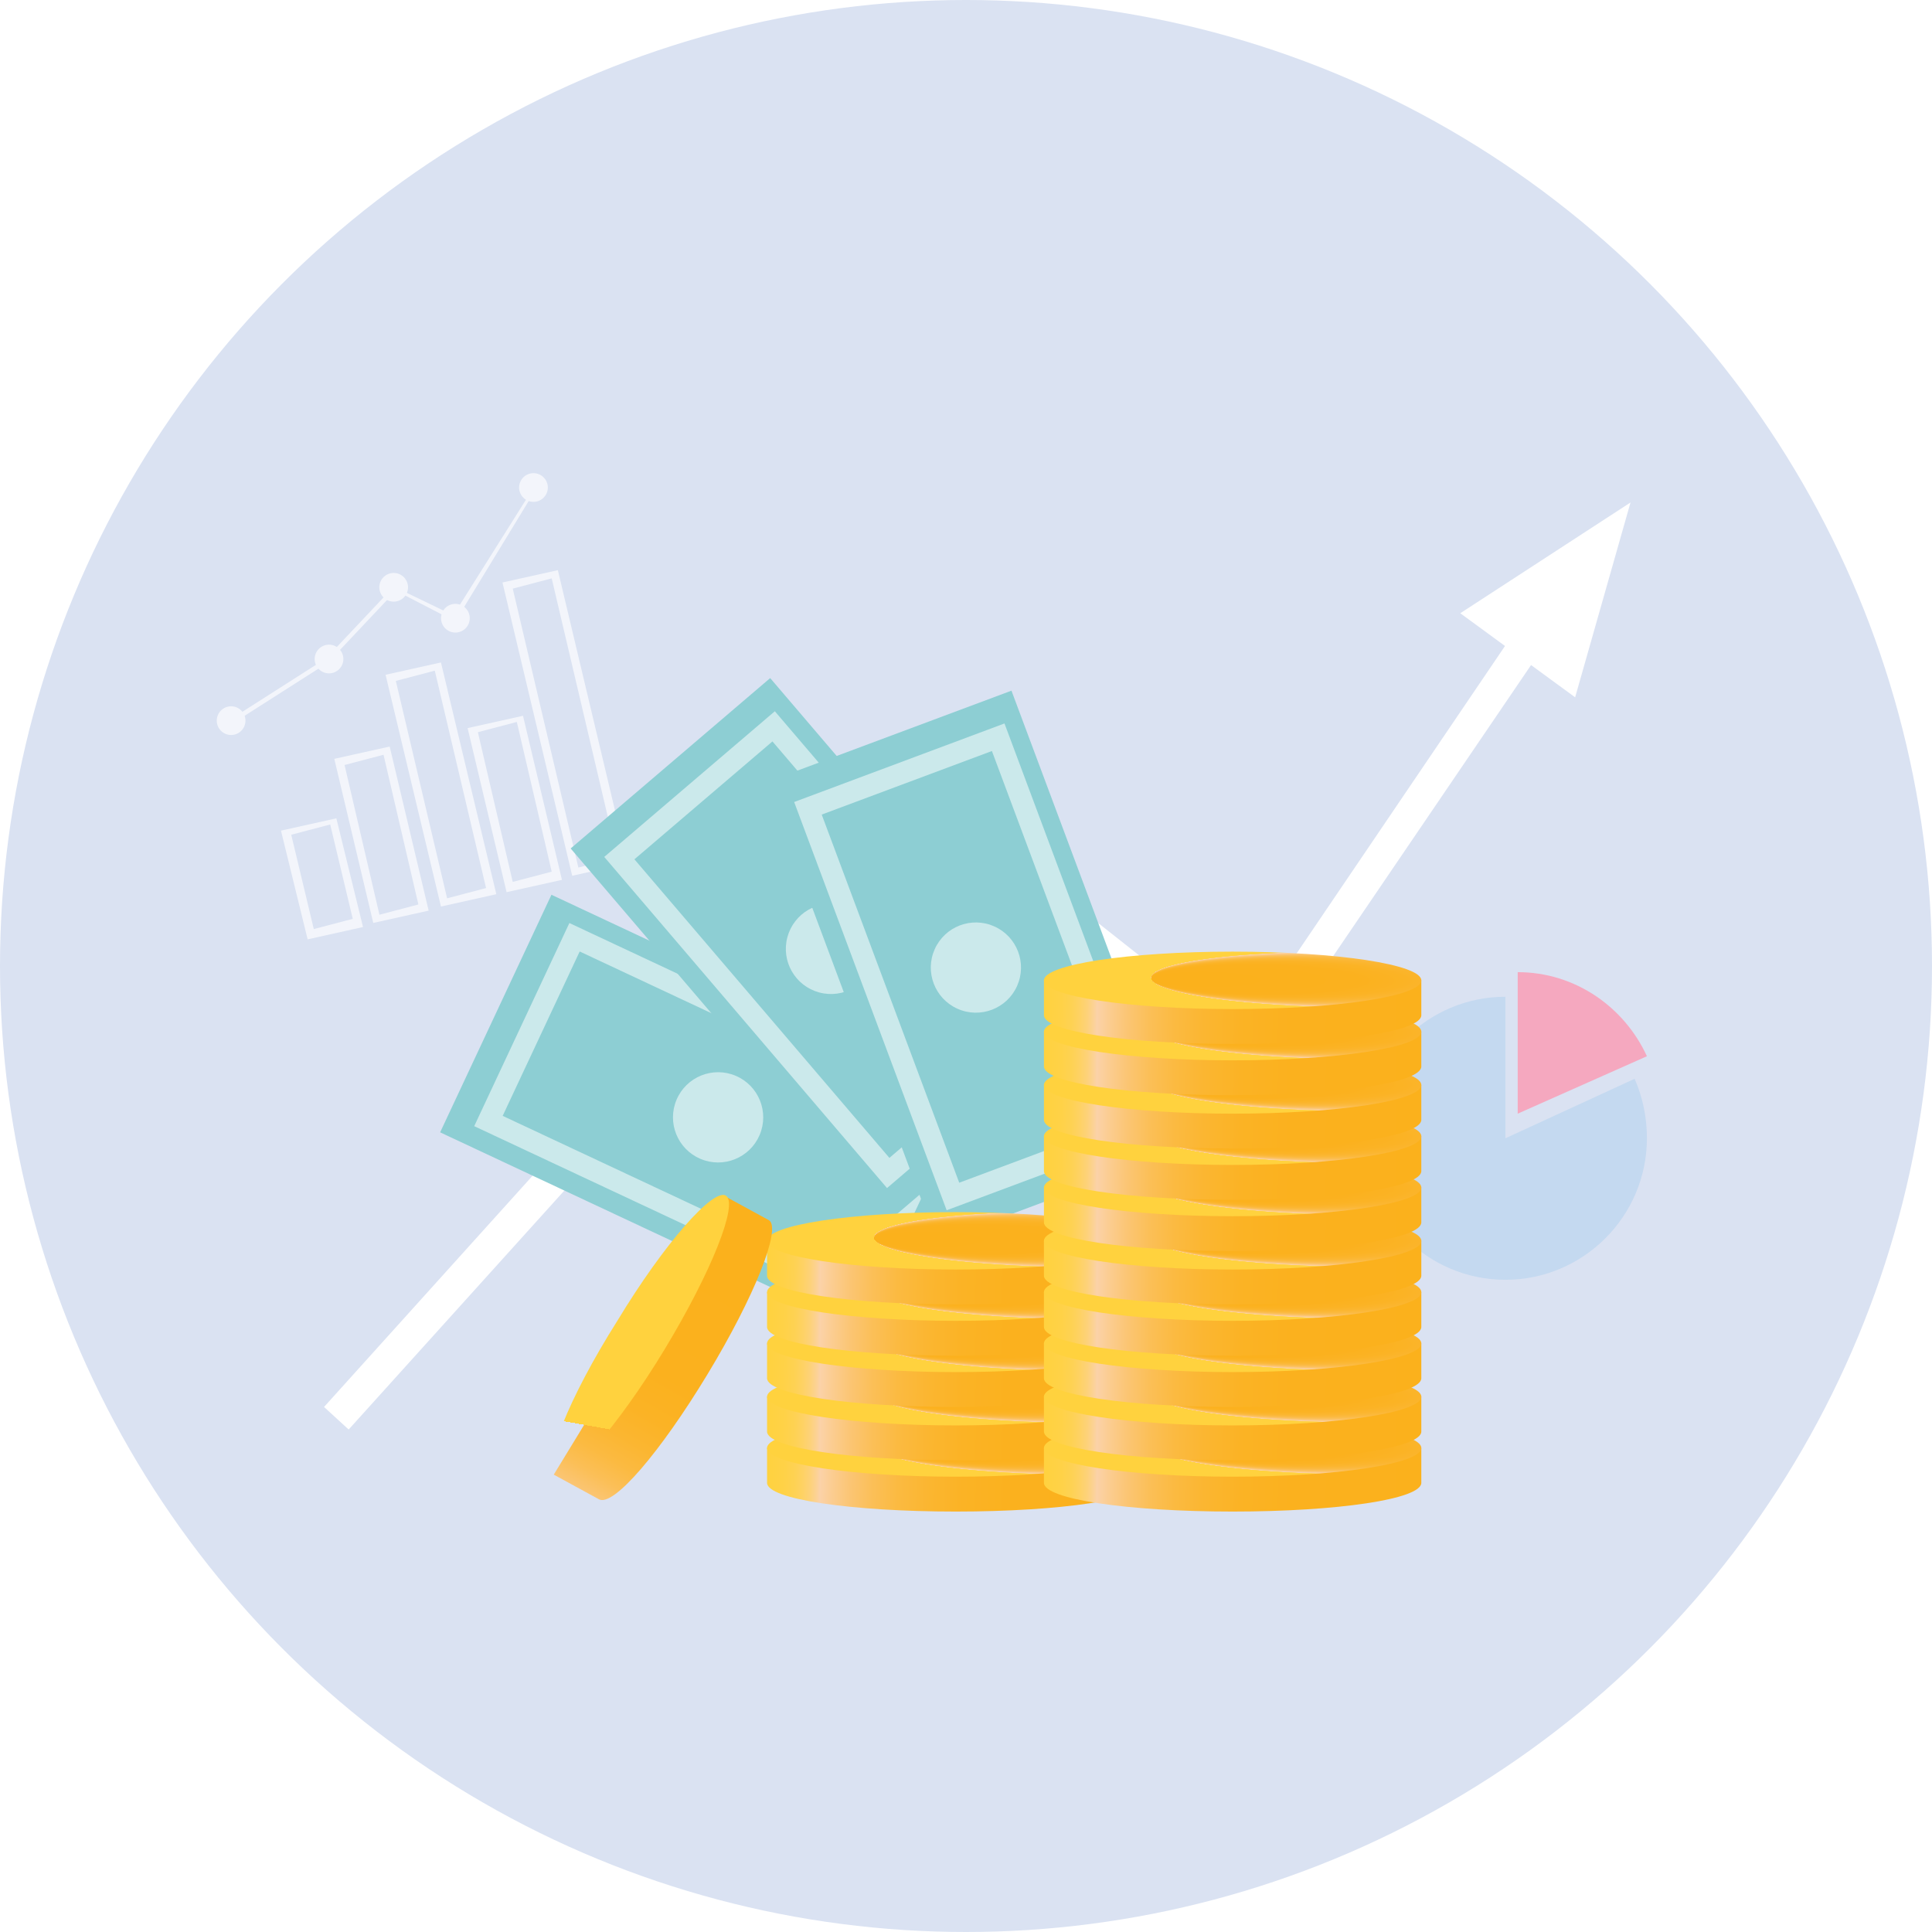 <?xml version="1.0" encoding="utf-8"?>
<!-- Generator: Adobe Illustrator 23.0.1, SVG Export Plug-In . SVG Version: 6.00 Build 0)  -->
<svg version="1.1" id="Layer_1" xmlns="http://www.w3.org/2000/svg" xmlns:xlink="http://www.w3.org/1999/xlink" x="0px" y="0px"
	 viewBox="0 0 94.2 94.2" style="enable-background:new 0 0 94.2 94.2;" xml:space="preserve">
<style type="text/css">
	.st0{clip-path:url(#SVGID_2_);}
	.st1{fill:#DAE2F2;}
	.st2{fill:#C4D9F0;}
	.st3{fill:#F5A8BF;}
	.st4{fill:#FFFFFF;}
	.st5{opacity:0.67;}
	.st6{fill:#8DCED3;}
	.st7{fill:none;stroke:#CBE9EB;stroke-width:1.044;stroke-miterlimit:10;}
	.st8{fill:#CBE9EB;}
	.st9{fill:url(#SVGID_3_);}
	.st10{fill:url(#SVGID_4_);}
	.st11{fill:url(#SVGID_5_);}
	.st12{fill:url(#SVGID_6_);}
	.st13{fill:url(#SVGID_7_);}
	.st14{fill:url(#SVGID_8_);}
	.st15{fill:url(#SVGID_9_);}
	.st16{fill:url(#SVGID_10_);}
	.st17{fill:url(#SVGID_11_);}
	.st18{fill:url(#SVGID_12_);}
	.st19{fill:url(#SVGID_13_);}
	.st20{fill:url(#SVGID_14_);}
	.st21{fill:url(#SVGID_15_);}
	.st22{fill:url(#SVGID_16_);}
	.st23{fill:url(#SVGID_17_);}
	.st24{fill:url(#SVGID_18_);}
	.st25{fill:url(#SVGID_19_);}
	.st26{fill:url(#SVGID_20_);}
	.st27{fill:url(#SVGID_21_);}
	.st28{fill:url(#SVGID_22_);}
	.st29{fill:url(#SVGID_23_);}
	.st30{fill:url(#SVGID_24_);}
	.st31{fill:url(#SVGID_25_);}
	.st32{fill:url(#SVGID_26_);}
	.st33{fill:url(#SVGID_27_);}
	.st34{fill:url(#SVGID_28_);}
	.st35{fill:url(#SVGID_29_);}
	.st36{fill:url(#SVGID_30_);}
	.st37{fill:url(#SVGID_31_);}
	.st38{fill:url(#SVGID_32_);}
	.st39{fill:url(#SVGID_33_);}
	.st40{fill:url(#SVGID_34_);}
</style>
<g>
	<defs>
		<circle id="SVGID_1_" cx="47.1" cy="47.1" r="47.1"/>
	</defs>
	<clipPath id="SVGID_2_">
		<use xlink:href="#SVGID_1_"  style="overflow:visible;"/>
	</clipPath>
	<g class="st0">
		<rect x="-21.9" y="-3.1" class="st1" width="136.8" height="106.6"/>
		<g>
			<g>
				<g>
					<g>
						<path class="st2" d="M73.4,55.5v-6.9c-3.8,0-6.9,3.1-6.9,6.9s3.1,6.9,6.9,6.9s6.9-3.1,6.9-6.9c0-1-0.2-2-0.6-2.9L73.4,55.5z"
							/>
					</g>
				</g>
				<path class="st3" d="M80.3,51.5c-1.1-2.4-3.5-4.1-6.3-4.1v6.9L80.3,51.5z"/>
			</g>
		</g>
		<g>
			<polygon class="st4" points="17,69.7 15.8,68.6 30.5,52.3 42.4,59.2 52.4,44.1 60.5,50.5 76.7,26.6 78,27.5 60.8,52.8 52.8,46.4 
				42.9,61.3 30.9,54.3 			"/>
			<polygon class="st4" points="79.5,24.5 71.2,29.9 76.8,34 			"/>
		</g>
		<g class="st5">
			<g>
				<g>
					<path class="st4" d="M17.7,45.2L15,45.8l-1.3-5.3l2.7-0.6L17.7,45.2z M15.3,45.3l1.9-0.5l-1.1-4.6l-1.9,0.5L15.3,45.3z"/>
				</g>
				<g>
					<path class="st4" d="M20.9,44.4l-2.7,0.6l-1.9-8l2.7-0.6L20.9,44.4z M18.5,44.6l1.9-0.5l-1.7-7.3l-1.9,0.5L18.5,44.6z"/>
				</g>
				<g>
					<path class="st4" d="M27.4,42.9l-2.7,0.6l-1.9-8l2.7-0.6L27.4,42.9z M25,43l1.9-0.5l-1.7-7.3l-1.9,0.5L25,43z"/>
				</g>
				<g>
					<path class="st4" d="M30.6,42.1l-2.7,0.6l-3.4-14.3l2.7-0.6L30.6,42.1z M28.2,42.3l1.9-0.5l-3.2-13.6L25,28.7L28.2,42.3z"/>
				</g>
				<g>
					<path class="st4" d="M24.2,43.6l-2.7,0.6l-2.7-11.3l2.7-0.6L24.2,43.6z M21.8,43.8l1.9-0.5l-2.5-10.6l-1.9,0.5L21.8,43.8z"/>
				</g>
			</g>
			<g>
				<polygon class="st4" points="11.3,35.3 11.2,35.1 15.9,32.1 19.2,28.6 22.1,30 26,23.8 26.1,23.9 22.2,30.3 19.3,28.8 16,32.3 
									"/>
			</g>
			<ellipse transform="matrix(0.106 -0.994 0.994 0.106 -0.413 47.191)" class="st4" cx="26.1" cy="23.8" rx="0.7" ry="0.7"/>
			<g>
				
					<ellipse transform="matrix(0.106 -0.994 0.994 0.106 -10.168 49.008)" class="st4" cx="22.2" cy="30.2" rx="0.7" ry="0.7"/>
			</g>
			<g>
				
					<ellipse transform="matrix(0.106 -0.994 0.994 0.106 -11.368 44.678)" class="st4" cx="19.2" cy="28.7" rx="0.7" ry="0.7"/>
			</g>
			<g>
				
					<ellipse transform="matrix(0.106 -0.994 0.994 0.106 -17.572 44.733)" class="st4" cx="16.1" cy="32.1" rx="0.7" ry="0.7"/>
			</g>
			<g>
				
					<ellipse transform="matrix(0.106 -0.994 0.994 0.106 -24.918 42.638)" class="st4" cx="11.3" cy="35.2" rx="0.7" ry="0.7"/>
			</g>
		</g>
		<g>
			<g>
				
					<rect x="28.6" y="42.6" transform="matrix(-0.424 0.905 -0.905 -0.424 99.196 45.939)" class="st6" width="12.8" height="23.9"/>
				
					<rect x="30" y="44.4" transform="matrix(-0.424 0.905 -0.905 -0.424 99.196 45.939)" class="st7" width="9.9" height="20.2"/>
				<ellipse transform="matrix(0.392 -0.92 0.92 0.392 -28.847 65.315)" class="st8" cx="35" cy="54.5" rx="2.2" ry="2.2"/>
			</g>
			<g>
				
					<rect x="34.1" y="34.4" transform="matrix(-0.76 0.649 -0.649 -0.76 101.305 55.239)" class="st6" width="12.8" height="23.9"/>
				
					<rect x="35.5" y="36.2" transform="matrix(-0.76 0.649 -0.649 -0.76 101.305 55.239)" class="st7" width="9.9" height="20.2"/>
				<ellipse transform="matrix(0.26 -0.966 0.966 0.26 -14.739 73.35)" class="st8" cx="40.5" cy="46.3" rx="2.2" ry="2.2"/>
			</g>
			<g>
				
					<rect x="41.2" y="35.3" transform="matrix(-0.937 0.35 -0.35 -0.937 108.641 74.726)" class="st6" width="12.8" height="23.9"/>
				
					<rect x="42.6" y="37.1" transform="matrix(-0.937 0.35 -0.35 -0.937 108.641 74.726)" class="st7" width="9.9" height="20.2"/>
				
					<ellipse transform="matrix(0.407 -0.913 0.913 0.407 -14.884 71.425)" class="st8" cx="47.6" cy="47.2" rx="2.2" ry="2.2"/>
			</g>
		</g>
		<g>
			<g>
				<g>
					<g>
						
							<linearGradient id="SVGID_3_" gradientUnits="userSpaceOnUse" x1="13215.501" y1="72.247" x2="13236.241" y2="71.851" gradientTransform="matrix(-1 0 0 1 13271.858 0)">
							<stop  offset="0" style="stop-color:#FBB11C"/>
							<stop  offset="0.33" style="stop-color:#FBB11E"/>
							<stop  offset="0.449" style="stop-color:#FBB325"/>
							<stop  offset="0.533" style="stop-color:#FBB631"/>
							<stop  offset="0.602" style="stop-color:#FBBA41"/>
							<stop  offset="0.661" style="stop-color:#FBBF57"/>
							<stop  offset="0.713" style="stop-color:#FBC573"/>
							<stop  offset="0.758" style="stop-color:#FBCD92"/>
							<stop  offset="0.785" style="stop-color:#FBD2A8"/>
							<stop  offset="0.794" style="stop-color:#FCD294"/>
							<stop  offset="0.808" style="stop-color:#FDD27A"/>
							<stop  offset="0.826" style="stop-color:#FED264"/>
							<stop  offset="0.845" style="stop-color:#FED253"/>
							<stop  offset="0.87" style="stop-color:#FFD247"/>
							<stop  offset="0.904" style="stop-color:#FFD240"/>
							<stop  offset="1" style="stop-color:#FFD23E"/>
						</linearGradient>
						<path class="st9" d="M55.8,70.6v1.7c0,0.8-4.1,1.4-9.2,1.4c-5.1,0-9.2-0.6-9.2-1.4v-1.7H55.8z"/>
						
							<radialGradient id="SVGID_4_" cx="22110.486" cy="-2612.227" r="18.999" fx="22129.441" fy="-2610.947" gradientTransform="matrix(-0.533 -5.253782e-03 -6.631668e-04 7.499927e-02 11835.842 382.62)" gradientUnits="userSpaceOnUse">
							<stop  offset="0.185" style="stop-color:#FBB11C"/>
							<stop  offset="0.5" style="stop-color:#FBB11E"/>
							<stop  offset="0.614" style="stop-color:#FBB325"/>
							<stop  offset="0.695" style="stop-color:#FBB631"/>
							<stop  offset="0.76" style="stop-color:#FBBA41"/>
							<stop  offset="0.816" style="stop-color:#FBBF57"/>
							<stop  offset="0.866" style="stop-color:#FBC573"/>
							<stop  offset="0.91" style="stop-color:#FBCD92"/>
							<stop  offset="0.935" style="stop-color:#FBD2A8"/>
							<stop  offset="0.938" style="stop-color:#FCD294"/>
							<stop  offset="0.942" style="stop-color:#FDD27A"/>
							<stop  offset="0.947" style="stop-color:#FED264"/>
							<stop  offset="0.953" style="stop-color:#FED253"/>
							<stop  offset="0.961" style="stop-color:#FFD247"/>
							<stop  offset="0.971" style="stop-color:#FFD240"/>
							<stop  offset="1" style="stop-color:#FFD23E"/>
						</radialGradient>
						<ellipse class="st10" cx="46.6" cy="70.6" rx="9.2" ry="1.4"/>
					</g>
					<g>
						
							<linearGradient id="SVGID_5_" gradientUnits="userSpaceOnUse" x1="13215.501" y1="69.717" x2="13236.241" y2="69.321" gradientTransform="matrix(-1 0 0 1 13271.858 0)">
							<stop  offset="0" style="stop-color:#FBB11C"/>
							<stop  offset="0.33" style="stop-color:#FBB11E"/>
							<stop  offset="0.449" style="stop-color:#FBB325"/>
							<stop  offset="0.533" style="stop-color:#FBB631"/>
							<stop  offset="0.602" style="stop-color:#FBBA41"/>
							<stop  offset="0.661" style="stop-color:#FBBF57"/>
							<stop  offset="0.713" style="stop-color:#FBC573"/>
							<stop  offset="0.758" style="stop-color:#FBCD92"/>
							<stop  offset="0.785" style="stop-color:#FBD2A8"/>
							<stop  offset="0.794" style="stop-color:#FCD294"/>
							<stop  offset="0.808" style="stop-color:#FDD27A"/>
							<stop  offset="0.826" style="stop-color:#FED264"/>
							<stop  offset="0.845" style="stop-color:#FED253"/>
							<stop  offset="0.87" style="stop-color:#FFD247"/>
							<stop  offset="0.904" style="stop-color:#FFD240"/>
							<stop  offset="1" style="stop-color:#FFD23E"/>
						</linearGradient>
						<path class="st11" d="M55.8,68.1v1.7c0,0.8-4.1,1.4-9.2,1.4c-5.1,0-9.2-0.6-9.2-1.4v-1.7H55.8z"/>
						
							<radialGradient id="SVGID_6_" cx="22110.486" cy="-2616.721" r="18.999" fx="22129.441" fy="-2615.441" gradientTransform="matrix(-0.533 -5.253782e-03 -6.631668e-04 7.499927e-02 11835.838 380.427)" gradientUnits="userSpaceOnUse">
							<stop  offset="0.185" style="stop-color:#FBB11C"/>
							<stop  offset="0.5" style="stop-color:#FBB11E"/>
							<stop  offset="0.614" style="stop-color:#FBB325"/>
							<stop  offset="0.695" style="stop-color:#FBB631"/>
							<stop  offset="0.76" style="stop-color:#FBBA41"/>
							<stop  offset="0.816" style="stop-color:#FBBF57"/>
							<stop  offset="0.866" style="stop-color:#FBC573"/>
							<stop  offset="0.91" style="stop-color:#FBCD92"/>
							<stop  offset="0.935" style="stop-color:#FBD2A8"/>
							<stop  offset="0.938" style="stop-color:#FCD294"/>
							<stop  offset="0.942" style="stop-color:#FDD27A"/>
							<stop  offset="0.947" style="stop-color:#FED264"/>
							<stop  offset="0.953" style="stop-color:#FED253"/>
							<stop  offset="0.961" style="stop-color:#FFD247"/>
							<stop  offset="0.971" style="stop-color:#FFD240"/>
							<stop  offset="1" style="stop-color:#FFD23E"/>
						</radialGradient>
						<ellipse class="st12" cx="46.6" cy="68.1" rx="9.2" ry="1.4"/>
					</g>
					<g>
						
							<linearGradient id="SVGID_7_" gradientUnits="userSpaceOnUse" x1="13215.501" y1="67.187" x2="13236.241" y2="66.791" gradientTransform="matrix(-1 0 0 1 13271.858 0)">
							<stop  offset="0" style="stop-color:#FBB11C"/>
							<stop  offset="0.33" style="stop-color:#FBB11E"/>
							<stop  offset="0.449" style="stop-color:#FBB325"/>
							<stop  offset="0.533" style="stop-color:#FBB631"/>
							<stop  offset="0.602" style="stop-color:#FBBA41"/>
							<stop  offset="0.661" style="stop-color:#FBBF57"/>
							<stop  offset="0.713" style="stop-color:#FBC573"/>
							<stop  offset="0.758" style="stop-color:#FBCD92"/>
							<stop  offset="0.785" style="stop-color:#FBD2A8"/>
							<stop  offset="0.794" style="stop-color:#FCD294"/>
							<stop  offset="0.808" style="stop-color:#FDD27A"/>
							<stop  offset="0.826" style="stop-color:#FED264"/>
							<stop  offset="0.845" style="stop-color:#FED253"/>
							<stop  offset="0.87" style="stop-color:#FFD247"/>
							<stop  offset="0.904" style="stop-color:#FFD240"/>
							<stop  offset="1" style="stop-color:#FFD23E"/>
						</linearGradient>
						<path class="st13" d="M55.8,65.5v1.7c0,0.8-4.1,1.4-9.2,1.4c-5.1,0-9.2-0.6-9.2-1.4v-1.7H55.8z"/>
						
							<radialGradient id="SVGID_8_" cx="22110.486" cy="-2621.215" r="18.999" fx="22129.441" fy="-2619.936" gradientTransform="matrix(-0.533 -5.253782e-03 -6.631668e-04 7.499927e-02 11835.835 378.234)" gradientUnits="userSpaceOnUse">
							<stop  offset="0.185" style="stop-color:#FBB11C"/>
							<stop  offset="0.5" style="stop-color:#FBB11E"/>
							<stop  offset="0.614" style="stop-color:#FBB325"/>
							<stop  offset="0.695" style="stop-color:#FBB631"/>
							<stop  offset="0.76" style="stop-color:#FBBA41"/>
							<stop  offset="0.816" style="stop-color:#FBBF57"/>
							<stop  offset="0.866" style="stop-color:#FBC573"/>
							<stop  offset="0.91" style="stop-color:#FBCD92"/>
							<stop  offset="0.935" style="stop-color:#FBD2A8"/>
							<stop  offset="0.938" style="stop-color:#FCD294"/>
							<stop  offset="0.942" style="stop-color:#FDD27A"/>
							<stop  offset="0.947" style="stop-color:#FED264"/>
							<stop  offset="0.953" style="stop-color:#FED253"/>
							<stop  offset="0.961" style="stop-color:#FFD247"/>
							<stop  offset="0.971" style="stop-color:#FFD240"/>
							<stop  offset="1" style="stop-color:#FFD23E"/>
						</radialGradient>
						<ellipse class="st14" cx="46.6" cy="65.5" rx="9.2" ry="1.4"/>
					</g>
					<g>
						
							<linearGradient id="SVGID_9_" gradientUnits="userSpaceOnUse" x1="13215.501" y1="64.657" x2="13236.241" y2="64.261" gradientTransform="matrix(-1 0 0 1 13271.858 0)">
							<stop  offset="0" style="stop-color:#FBB11C"/>
							<stop  offset="0.33" style="stop-color:#FBB11E"/>
							<stop  offset="0.449" style="stop-color:#FBB325"/>
							<stop  offset="0.533" style="stop-color:#FBB631"/>
							<stop  offset="0.602" style="stop-color:#FBBA41"/>
							<stop  offset="0.661" style="stop-color:#FBBF57"/>
							<stop  offset="0.713" style="stop-color:#FBC573"/>
							<stop  offset="0.758" style="stop-color:#FBCD92"/>
							<stop  offset="0.785" style="stop-color:#FBD2A8"/>
							<stop  offset="0.794" style="stop-color:#FCD294"/>
							<stop  offset="0.808" style="stop-color:#FDD27A"/>
							<stop  offset="0.826" style="stop-color:#FED264"/>
							<stop  offset="0.845" style="stop-color:#FED253"/>
							<stop  offset="0.87" style="stop-color:#FFD247"/>
							<stop  offset="0.904" style="stop-color:#FFD240"/>
							<stop  offset="1" style="stop-color:#FFD23E"/>
						</linearGradient>
						<path class="st15" d="M55.8,63v1.7c0,0.8-4.1,1.4-9.2,1.4c-5.1,0-9.2-0.6-9.2-1.4V63H55.8z"/>
						
							<radialGradient id="SVGID_10_" cx="22110.486" cy="-2625.709" r="18.999" fx="22129.441" fy="-2624.43" gradientTransform="matrix(-0.533 -5.253782e-03 -6.631668e-04 7.499927e-02 11835.832 376.041)" gradientUnits="userSpaceOnUse">
							<stop  offset="0.185" style="stop-color:#FBB11C"/>
							<stop  offset="0.5" style="stop-color:#FBB11E"/>
							<stop  offset="0.614" style="stop-color:#FBB325"/>
							<stop  offset="0.695" style="stop-color:#FBB631"/>
							<stop  offset="0.76" style="stop-color:#FBBA41"/>
							<stop  offset="0.816" style="stop-color:#FBBF57"/>
							<stop  offset="0.866" style="stop-color:#FBC573"/>
							<stop  offset="0.91" style="stop-color:#FBCD92"/>
							<stop  offset="0.935" style="stop-color:#FBD2A8"/>
							<stop  offset="0.938" style="stop-color:#FCD294"/>
							<stop  offset="0.942" style="stop-color:#FDD27A"/>
							<stop  offset="0.947" style="stop-color:#FED264"/>
							<stop  offset="0.953" style="stop-color:#FED253"/>
							<stop  offset="0.961" style="stop-color:#FFD247"/>
							<stop  offset="0.971" style="stop-color:#FFD240"/>
							<stop  offset="1" style="stop-color:#FFD23E"/>
						</radialGradient>
						<ellipse class="st16" cx="46.6" cy="63" rx="9.2" ry="1.4"/>
					</g>
					<g>
						
							<linearGradient id="SVGID_11_" gradientUnits="userSpaceOnUse" x1="13215.501" y1="62.127" x2="13236.241" y2="61.732" gradientTransform="matrix(-1 0 0 1 13271.858 0)">
							<stop  offset="0" style="stop-color:#FBB11C"/>
							<stop  offset="0.33" style="stop-color:#FBB11E"/>
							<stop  offset="0.449" style="stop-color:#FBB325"/>
							<stop  offset="0.533" style="stop-color:#FBB631"/>
							<stop  offset="0.602" style="stop-color:#FBBA41"/>
							<stop  offset="0.661" style="stop-color:#FBBF57"/>
							<stop  offset="0.713" style="stop-color:#FBC573"/>
							<stop  offset="0.758" style="stop-color:#FBCD92"/>
							<stop  offset="0.785" style="stop-color:#FBD2A8"/>
							<stop  offset="0.794" style="stop-color:#FCD294"/>
							<stop  offset="0.808" style="stop-color:#FDD27A"/>
							<stop  offset="0.826" style="stop-color:#FED264"/>
							<stop  offset="0.845" style="stop-color:#FED253"/>
							<stop  offset="0.87" style="stop-color:#FFD247"/>
							<stop  offset="0.904" style="stop-color:#FFD240"/>
							<stop  offset="1" style="stop-color:#FFD23E"/>
						</linearGradient>
						<path class="st17" d="M55.8,60.5v1.7c0,0.8-4.1,1.4-9.2,1.4c-5.1,0-9.2-0.6-9.2-1.4v-1.7H55.8z"/>
						
							<radialGradient id="SVGID_12_" cx="22110.486" cy="-2630.204" r="18.999" fx="22129.441" fy="-2628.924" gradientTransform="matrix(-0.533 -5.253782e-03 -6.631668e-04 7.499927e-02 11835.829 373.848)" gradientUnits="userSpaceOnUse">
							<stop  offset="0.185" style="stop-color:#FBB11C"/>
							<stop  offset="0.5" style="stop-color:#FBB11E"/>
							<stop  offset="0.614" style="stop-color:#FBB325"/>
							<stop  offset="0.695" style="stop-color:#FBB631"/>
							<stop  offset="0.76" style="stop-color:#FBBA41"/>
							<stop  offset="0.816" style="stop-color:#FBBF57"/>
							<stop  offset="0.866" style="stop-color:#FBC573"/>
							<stop  offset="0.91" style="stop-color:#FBCD92"/>
							<stop  offset="0.935" style="stop-color:#FBD2A8"/>
							<stop  offset="0.938" style="stop-color:#FCD294"/>
							<stop  offset="0.942" style="stop-color:#FDD27A"/>
							<stop  offset="0.947" style="stop-color:#FED264"/>
							<stop  offset="0.953" style="stop-color:#FED253"/>
							<stop  offset="0.961" style="stop-color:#FFD247"/>
							<stop  offset="0.971" style="stop-color:#FFD240"/>
							<stop  offset="1" style="stop-color:#FFD23E"/>
						</radialGradient>
						<ellipse class="st18" cx="46.6" cy="60.5" rx="9.2" ry="1.4"/>
					</g>
				</g>
				<g>
					<g>
						
							<linearGradient id="SVGID_13_" gradientUnits="userSpaceOnUse" x1="13201.999" y1="72.247" x2="13222.74" y2="71.851" gradientTransform="matrix(-1 0 0 1 13271.858 0)">
							<stop  offset="0" style="stop-color:#FBB11C"/>
							<stop  offset="0.33" style="stop-color:#FBB11E"/>
							<stop  offset="0.449" style="stop-color:#FBB325"/>
							<stop  offset="0.533" style="stop-color:#FBB631"/>
							<stop  offset="0.602" style="stop-color:#FBBA41"/>
							<stop  offset="0.661" style="stop-color:#FBBF57"/>
							<stop  offset="0.713" style="stop-color:#FBC573"/>
							<stop  offset="0.758" style="stop-color:#FBCD92"/>
							<stop  offset="0.785" style="stop-color:#FBD2A8"/>
							<stop  offset="0.794" style="stop-color:#FCD294"/>
							<stop  offset="0.808" style="stop-color:#FDD27A"/>
							<stop  offset="0.826" style="stop-color:#FED264"/>
							<stop  offset="0.845" style="stop-color:#FED253"/>
							<stop  offset="0.87" style="stop-color:#FFD247"/>
							<stop  offset="0.904" style="stop-color:#FFD240"/>
							<stop  offset="1" style="stop-color:#FFD23E"/>
						</linearGradient>
						<path class="st19" d="M69.3,70.6v1.7c0,0.8-4.1,1.4-9.2,1.4c-5.1,0-9.2-0.6-9.2-1.4v-1.7H69.3z"/>
						
							<radialGradient id="SVGID_14_" cx="22085.168" cy="-2612.227" r="18.999" fx="22104.123" fy="-2610.947" gradientTransform="matrix(-0.533 -5.253782e-03 -6.631668e-04 7.499927e-02 11835.842 382.486)" gradientUnits="userSpaceOnUse">
							<stop  offset="0.185" style="stop-color:#FBB11C"/>
							<stop  offset="0.5" style="stop-color:#FBB11E"/>
							<stop  offset="0.614" style="stop-color:#FBB325"/>
							<stop  offset="0.695" style="stop-color:#FBB631"/>
							<stop  offset="0.76" style="stop-color:#FBBA41"/>
							<stop  offset="0.816" style="stop-color:#FBBF57"/>
							<stop  offset="0.866" style="stop-color:#FBC573"/>
							<stop  offset="0.91" style="stop-color:#FBCD92"/>
							<stop  offset="0.935" style="stop-color:#FBD2A8"/>
							<stop  offset="0.938" style="stop-color:#FCD294"/>
							<stop  offset="0.942" style="stop-color:#FDD27A"/>
							<stop  offset="0.947" style="stop-color:#FED264"/>
							<stop  offset="0.953" style="stop-color:#FED253"/>
							<stop  offset="0.961" style="stop-color:#FFD247"/>
							<stop  offset="0.971" style="stop-color:#FFD240"/>
							<stop  offset="1" style="stop-color:#FFD23E"/>
						</radialGradient>
						<ellipse class="st20" cx="60.1" cy="70.6" rx="9.2" ry="1.4"/>
					</g>
					<g>
						
							<linearGradient id="SVGID_15_" gradientUnits="userSpaceOnUse" x1="13201.999" y1="69.717" x2="13222.74" y2="69.321" gradientTransform="matrix(-1 0 0 1 13271.858 0)">
							<stop  offset="0" style="stop-color:#FBB11C"/>
							<stop  offset="0.33" style="stop-color:#FBB11E"/>
							<stop  offset="0.449" style="stop-color:#FBB325"/>
							<stop  offset="0.533" style="stop-color:#FBB631"/>
							<stop  offset="0.602" style="stop-color:#FBBA41"/>
							<stop  offset="0.661" style="stop-color:#FBBF57"/>
							<stop  offset="0.713" style="stop-color:#FBC573"/>
							<stop  offset="0.758" style="stop-color:#FBCD92"/>
							<stop  offset="0.785" style="stop-color:#FBD2A8"/>
							<stop  offset="0.794" style="stop-color:#FCD294"/>
							<stop  offset="0.808" style="stop-color:#FDD27A"/>
							<stop  offset="0.826" style="stop-color:#FED264"/>
							<stop  offset="0.845" style="stop-color:#FED253"/>
							<stop  offset="0.87" style="stop-color:#FFD247"/>
							<stop  offset="0.904" style="stop-color:#FFD240"/>
							<stop  offset="1" style="stop-color:#FFD23E"/>
						</linearGradient>
						<path class="st21" d="M69.3,68.1v1.7c0,0.8-4.1,1.4-9.2,1.4c-5.1,0-9.2-0.6-9.2-1.4v-1.7H69.3z"/>
						
							<radialGradient id="SVGID_16_" cx="22085.168" cy="-2616.721" r="18.999" fx="22104.123" fy="-2615.441" gradientTransform="matrix(-0.533 -5.253782e-03 -6.631668e-04 7.499927e-02 11835.839 380.294)" gradientUnits="userSpaceOnUse">
							<stop  offset="0.185" style="stop-color:#FBB11C"/>
							<stop  offset="0.5" style="stop-color:#FBB11E"/>
							<stop  offset="0.614" style="stop-color:#FBB325"/>
							<stop  offset="0.695" style="stop-color:#FBB631"/>
							<stop  offset="0.76" style="stop-color:#FBBA41"/>
							<stop  offset="0.816" style="stop-color:#FBBF57"/>
							<stop  offset="0.866" style="stop-color:#FBC573"/>
							<stop  offset="0.91" style="stop-color:#FBCD92"/>
							<stop  offset="0.935" style="stop-color:#FBD2A8"/>
							<stop  offset="0.938" style="stop-color:#FCD294"/>
							<stop  offset="0.942" style="stop-color:#FDD27A"/>
							<stop  offset="0.947" style="stop-color:#FED264"/>
							<stop  offset="0.953" style="stop-color:#FED253"/>
							<stop  offset="0.961" style="stop-color:#FFD247"/>
							<stop  offset="0.971" style="stop-color:#FFD240"/>
							<stop  offset="1" style="stop-color:#FFD23E"/>
						</radialGradient>
						<ellipse class="st22" cx="60.1" cy="68.1" rx="9.2" ry="1.4"/>
					</g>
					<g>
						
							<linearGradient id="SVGID_17_" gradientUnits="userSpaceOnUse" x1="13201.999" y1="67.187" x2="13222.74" y2="66.791" gradientTransform="matrix(-1 0 0 1 13271.858 0)">
							<stop  offset="0" style="stop-color:#FBB11C"/>
							<stop  offset="0.33" style="stop-color:#FBB11E"/>
							<stop  offset="0.449" style="stop-color:#FBB325"/>
							<stop  offset="0.533" style="stop-color:#FBB631"/>
							<stop  offset="0.602" style="stop-color:#FBBA41"/>
							<stop  offset="0.661" style="stop-color:#FBBF57"/>
							<stop  offset="0.713" style="stop-color:#FBC573"/>
							<stop  offset="0.758" style="stop-color:#FBCD92"/>
							<stop  offset="0.785" style="stop-color:#FBD2A8"/>
							<stop  offset="0.794" style="stop-color:#FCD294"/>
							<stop  offset="0.808" style="stop-color:#FDD27A"/>
							<stop  offset="0.826" style="stop-color:#FED264"/>
							<stop  offset="0.845" style="stop-color:#FED253"/>
							<stop  offset="0.87" style="stop-color:#FFD247"/>
							<stop  offset="0.904" style="stop-color:#FFD240"/>
							<stop  offset="1" style="stop-color:#FFD23E"/>
						</linearGradient>
						<path class="st23" d="M69.3,65.5v1.7c0,0.8-4.1,1.4-9.2,1.4c-5.1,0-9.2-0.6-9.2-1.4v-1.7H69.3z"/>
						
							<radialGradient id="SVGID_18_" cx="22085.168" cy="-2621.215" r="18.999" fx="22104.123" fy="-2619.936" gradientTransform="matrix(-0.533 -5.253782e-03 -6.631668e-04 7.499927e-02 11835.836 378.101)" gradientUnits="userSpaceOnUse">
							<stop  offset="0.185" style="stop-color:#FBB11C"/>
							<stop  offset="0.5" style="stop-color:#FBB11E"/>
							<stop  offset="0.614" style="stop-color:#FBB325"/>
							<stop  offset="0.695" style="stop-color:#FBB631"/>
							<stop  offset="0.76" style="stop-color:#FBBA41"/>
							<stop  offset="0.816" style="stop-color:#FBBF57"/>
							<stop  offset="0.866" style="stop-color:#FBC573"/>
							<stop  offset="0.91" style="stop-color:#FBCD92"/>
							<stop  offset="0.935" style="stop-color:#FBD2A8"/>
							<stop  offset="0.938" style="stop-color:#FCD294"/>
							<stop  offset="0.942" style="stop-color:#FDD27A"/>
							<stop  offset="0.947" style="stop-color:#FED264"/>
							<stop  offset="0.953" style="stop-color:#FED253"/>
							<stop  offset="0.961" style="stop-color:#FFD247"/>
							<stop  offset="0.971" style="stop-color:#FFD240"/>
							<stop  offset="1" style="stop-color:#FFD23E"/>
						</radialGradient>
						<ellipse class="st24" cx="60.1" cy="65.5" rx="9.2" ry="1.4"/>
					</g>
					<g>
						
							<linearGradient id="SVGID_19_" gradientUnits="userSpaceOnUse" x1="13201.999" y1="64.657" x2="13222.74" y2="64.261" gradientTransform="matrix(-1 0 0 1 13271.858 0)">
							<stop  offset="0" style="stop-color:#FBB11C"/>
							<stop  offset="0.33" style="stop-color:#FBB11E"/>
							<stop  offset="0.449" style="stop-color:#FBB325"/>
							<stop  offset="0.533" style="stop-color:#FBB631"/>
							<stop  offset="0.602" style="stop-color:#FBBA41"/>
							<stop  offset="0.661" style="stop-color:#FBBF57"/>
							<stop  offset="0.713" style="stop-color:#FBC573"/>
							<stop  offset="0.758" style="stop-color:#FBCD92"/>
							<stop  offset="0.785" style="stop-color:#FBD2A8"/>
							<stop  offset="0.794" style="stop-color:#FCD294"/>
							<stop  offset="0.808" style="stop-color:#FDD27A"/>
							<stop  offset="0.826" style="stop-color:#FED264"/>
							<stop  offset="0.845" style="stop-color:#FED253"/>
							<stop  offset="0.87" style="stop-color:#FFD247"/>
							<stop  offset="0.904" style="stop-color:#FFD240"/>
							<stop  offset="1" style="stop-color:#FFD23E"/>
						</linearGradient>
						<path class="st25" d="M69.3,63v1.7c0,0.8-4.1,1.4-9.2,1.4c-5.1,0-9.2-0.6-9.2-1.4V63H69.3z"/>
						
							<radialGradient id="SVGID_20_" cx="22085.168" cy="-2625.709" r="18.999" fx="22104.123" fy="-2624.43" gradientTransform="matrix(-0.533 -5.253782e-03 -6.631668e-04 7.499927e-02 11835.833 375.908)" gradientUnits="userSpaceOnUse">
							<stop  offset="0.185" style="stop-color:#FBB11C"/>
							<stop  offset="0.5" style="stop-color:#FBB11E"/>
							<stop  offset="0.614" style="stop-color:#FBB325"/>
							<stop  offset="0.695" style="stop-color:#FBB631"/>
							<stop  offset="0.76" style="stop-color:#FBBA41"/>
							<stop  offset="0.816" style="stop-color:#FBBF57"/>
							<stop  offset="0.866" style="stop-color:#FBC573"/>
							<stop  offset="0.91" style="stop-color:#FBCD92"/>
							<stop  offset="0.935" style="stop-color:#FBD2A8"/>
							<stop  offset="0.938" style="stop-color:#FCD294"/>
							<stop  offset="0.942" style="stop-color:#FDD27A"/>
							<stop  offset="0.947" style="stop-color:#FED264"/>
							<stop  offset="0.953" style="stop-color:#FED253"/>
							<stop  offset="0.961" style="stop-color:#FFD247"/>
							<stop  offset="0.971" style="stop-color:#FFD240"/>
							<stop  offset="1" style="stop-color:#FFD23E"/>
						</radialGradient>
						<ellipse class="st26" cx="60.1" cy="63" rx="9.2" ry="1.4"/>
					</g>
					<g>
						
							<linearGradient id="SVGID_21_" gradientUnits="userSpaceOnUse" x1="13201.999" y1="62.127" x2="13222.74" y2="61.732" gradientTransform="matrix(-1 0 0 1 13271.858 0)">
							<stop  offset="0" style="stop-color:#FBB11C"/>
							<stop  offset="0.33" style="stop-color:#FBB11E"/>
							<stop  offset="0.449" style="stop-color:#FBB325"/>
							<stop  offset="0.533" style="stop-color:#FBB631"/>
							<stop  offset="0.602" style="stop-color:#FBBA41"/>
							<stop  offset="0.661" style="stop-color:#FBBF57"/>
							<stop  offset="0.713" style="stop-color:#FBC573"/>
							<stop  offset="0.758" style="stop-color:#FBCD92"/>
							<stop  offset="0.785" style="stop-color:#FBD2A8"/>
							<stop  offset="0.794" style="stop-color:#FCD294"/>
							<stop  offset="0.808" style="stop-color:#FDD27A"/>
							<stop  offset="0.826" style="stop-color:#FED264"/>
							<stop  offset="0.845" style="stop-color:#FED253"/>
							<stop  offset="0.87" style="stop-color:#FFD247"/>
							<stop  offset="0.904" style="stop-color:#FFD240"/>
							<stop  offset="1" style="stop-color:#FFD23E"/>
						</linearGradient>
						<path class="st27" d="M69.3,60.5v1.7c0,0.8-4.1,1.4-9.2,1.4c-5.1,0-9.2-0.6-9.2-1.4v-1.7H69.3z"/>
						
							<radialGradient id="SVGID_22_" cx="22085.168" cy="-2630.204" r="18.999" fx="22104.123" fy="-2628.924" gradientTransform="matrix(-0.533 -5.253782e-03 -6.631668e-04 7.499927e-02 11835.83 373.715)" gradientUnits="userSpaceOnUse">
							<stop  offset="0.185" style="stop-color:#FBB11C"/>
							<stop  offset="0.5" style="stop-color:#FBB11E"/>
							<stop  offset="0.614" style="stop-color:#FBB325"/>
							<stop  offset="0.695" style="stop-color:#FBB631"/>
							<stop  offset="0.76" style="stop-color:#FBBA41"/>
							<stop  offset="0.816" style="stop-color:#FBBF57"/>
							<stop  offset="0.866" style="stop-color:#FBC573"/>
							<stop  offset="0.91" style="stop-color:#FBCD92"/>
							<stop  offset="0.935" style="stop-color:#FBD2A8"/>
							<stop  offset="0.938" style="stop-color:#FCD294"/>
							<stop  offset="0.942" style="stop-color:#FDD27A"/>
							<stop  offset="0.947" style="stop-color:#FED264"/>
							<stop  offset="0.953" style="stop-color:#FED253"/>
							<stop  offset="0.961" style="stop-color:#FFD247"/>
							<stop  offset="0.971" style="stop-color:#FFD240"/>
							<stop  offset="1" style="stop-color:#FFD23E"/>
						</radialGradient>
						<ellipse class="st28" cx="60.1" cy="60.5" rx="9.2" ry="1.4"/>
					</g>
					<g>
						
							<linearGradient id="SVGID_23_" gradientUnits="userSpaceOnUse" x1="13201.999" y1="59.597" x2="13222.74" y2="59.202" gradientTransform="matrix(-1 0 0 1 13271.858 0)">
							<stop  offset="0" style="stop-color:#FBB11C"/>
							<stop  offset="0.33" style="stop-color:#FBB11E"/>
							<stop  offset="0.449" style="stop-color:#FBB325"/>
							<stop  offset="0.533" style="stop-color:#FBB631"/>
							<stop  offset="0.602" style="stop-color:#FBBA41"/>
							<stop  offset="0.661" style="stop-color:#FBBF57"/>
							<stop  offset="0.713" style="stop-color:#FBC573"/>
							<stop  offset="0.758" style="stop-color:#FBCD92"/>
							<stop  offset="0.785" style="stop-color:#FBD2A8"/>
							<stop  offset="0.794" style="stop-color:#FCD294"/>
							<stop  offset="0.808" style="stop-color:#FDD27A"/>
							<stop  offset="0.826" style="stop-color:#FED264"/>
							<stop  offset="0.845" style="stop-color:#FED253"/>
							<stop  offset="0.87" style="stop-color:#FFD247"/>
							<stop  offset="0.904" style="stop-color:#FFD240"/>
							<stop  offset="1" style="stop-color:#FFD23E"/>
						</linearGradient>
						<path class="st29" d="M69.3,57.9v1.7c0,0.8-4.1,1.4-9.2,1.4c-5.1,0-9.2-0.6-9.2-1.4v-1.7H69.3z"/>
						
							<radialGradient id="SVGID_24_" cx="22085.168" cy="-2634.698" r="18.999" fx="22104.123" fy="-2633.418" gradientTransform="matrix(-0.533 -5.253782e-03 -6.631668e-04 7.499927e-02 11835.827 371.523)" gradientUnits="userSpaceOnUse">
							<stop  offset="0.185" style="stop-color:#FBB11C"/>
							<stop  offset="0.5" style="stop-color:#FBB11E"/>
							<stop  offset="0.614" style="stop-color:#FBB325"/>
							<stop  offset="0.695" style="stop-color:#FBB631"/>
							<stop  offset="0.76" style="stop-color:#FBBA41"/>
							<stop  offset="0.816" style="stop-color:#FBBF57"/>
							<stop  offset="0.866" style="stop-color:#FBC573"/>
							<stop  offset="0.91" style="stop-color:#FBCD92"/>
							<stop  offset="0.935" style="stop-color:#FBD2A8"/>
							<stop  offset="0.938" style="stop-color:#FCD294"/>
							<stop  offset="0.942" style="stop-color:#FDD27A"/>
							<stop  offset="0.947" style="stop-color:#FED264"/>
							<stop  offset="0.953" style="stop-color:#FED253"/>
							<stop  offset="0.961" style="stop-color:#FFD247"/>
							<stop  offset="0.971" style="stop-color:#FFD240"/>
							<stop  offset="1" style="stop-color:#FFD23E"/>
						</radialGradient>
						<ellipse class="st30" cx="60.1" cy="57.9" rx="9.2" ry="1.4"/>
					</g>
					<g>
						
							<linearGradient id="SVGID_25_" gradientUnits="userSpaceOnUse" x1="13201.999" y1="57.068" x2="13222.74" y2="56.672" gradientTransform="matrix(-1 0 0 1 13271.858 0)">
							<stop  offset="0" style="stop-color:#FBB11C"/>
							<stop  offset="0.33" style="stop-color:#FBB11E"/>
							<stop  offset="0.449" style="stop-color:#FBB325"/>
							<stop  offset="0.533" style="stop-color:#FBB631"/>
							<stop  offset="0.602" style="stop-color:#FBBA41"/>
							<stop  offset="0.661" style="stop-color:#FBBF57"/>
							<stop  offset="0.713" style="stop-color:#FBC573"/>
							<stop  offset="0.758" style="stop-color:#FBCD92"/>
							<stop  offset="0.785" style="stop-color:#FBD2A8"/>
							<stop  offset="0.794" style="stop-color:#FCD294"/>
							<stop  offset="0.808" style="stop-color:#FDD27A"/>
							<stop  offset="0.826" style="stop-color:#FED264"/>
							<stop  offset="0.845" style="stop-color:#FED253"/>
							<stop  offset="0.87" style="stop-color:#FFD247"/>
							<stop  offset="0.904" style="stop-color:#FFD240"/>
							<stop  offset="1" style="stop-color:#FFD23E"/>
						</linearGradient>
						<path class="st31" d="M69.3,55.4v1.7c0,0.8-4.1,1.4-9.2,1.4c-5.1,0-9.2-0.6-9.2-1.4v-1.7H69.3z"/>
						
							<radialGradient id="SVGID_26_" cx="22085.168" cy="-2639.192" r="18.999" fx="22104.123" fy="-2637.912" gradientTransform="matrix(-0.533 -5.253782e-03 -6.631668e-04 7.499927e-02 11835.824 369.33)" gradientUnits="userSpaceOnUse">
							<stop  offset="0.185" style="stop-color:#FBB11C"/>
							<stop  offset="0.5" style="stop-color:#FBB11E"/>
							<stop  offset="0.614" style="stop-color:#FBB325"/>
							<stop  offset="0.695" style="stop-color:#FBB631"/>
							<stop  offset="0.76" style="stop-color:#FBBA41"/>
							<stop  offset="0.816" style="stop-color:#FBBF57"/>
							<stop  offset="0.866" style="stop-color:#FBC573"/>
							<stop  offset="0.91" style="stop-color:#FBCD92"/>
							<stop  offset="0.935" style="stop-color:#FBD2A8"/>
							<stop  offset="0.938" style="stop-color:#FCD294"/>
							<stop  offset="0.942" style="stop-color:#FDD27A"/>
							<stop  offset="0.947" style="stop-color:#FED264"/>
							<stop  offset="0.953" style="stop-color:#FED253"/>
							<stop  offset="0.961" style="stop-color:#FFD247"/>
							<stop  offset="0.971" style="stop-color:#FFD240"/>
							<stop  offset="1" style="stop-color:#FFD23E"/>
						</radialGradient>
						<ellipse class="st32" cx="60.1" cy="55.4" rx="9.2" ry="1.4"/>
					</g>
					<g>
						
							<linearGradient id="SVGID_27_" gradientUnits="userSpaceOnUse" x1="13201.999" y1="54.538" x2="13222.74" y2="54.142" gradientTransform="matrix(-1 0 0 1 13271.858 0)">
							<stop  offset="0" style="stop-color:#FBB11C"/>
							<stop  offset="0.33" style="stop-color:#FBB11E"/>
							<stop  offset="0.449" style="stop-color:#FBB325"/>
							<stop  offset="0.533" style="stop-color:#FBB631"/>
							<stop  offset="0.602" style="stop-color:#FBBA41"/>
							<stop  offset="0.661" style="stop-color:#FBBF57"/>
							<stop  offset="0.713" style="stop-color:#FBC573"/>
							<stop  offset="0.758" style="stop-color:#FBCD92"/>
							<stop  offset="0.785" style="stop-color:#FBD2A8"/>
							<stop  offset="0.794" style="stop-color:#FCD294"/>
							<stop  offset="0.808" style="stop-color:#FDD27A"/>
							<stop  offset="0.826" style="stop-color:#FED264"/>
							<stop  offset="0.845" style="stop-color:#FED253"/>
							<stop  offset="0.87" style="stop-color:#FFD247"/>
							<stop  offset="0.904" style="stop-color:#FFD240"/>
							<stop  offset="1" style="stop-color:#FFD23E"/>
						</linearGradient>
						<path class="st33" d="M69.3,52.9v1.7c0,0.8-4.1,1.4-9.2,1.4c-5.1,0-9.2-0.6-9.2-1.4v-1.7H69.3z"/>
						
							<radialGradient id="SVGID_28_" cx="22085.168" cy="-2643.686" r="18.999" fx="22104.123" fy="-2642.407" gradientTransform="matrix(-0.533 -5.253782e-03 -6.631668e-04 7.499927e-02 11835.821 367.137)" gradientUnits="userSpaceOnUse">
							<stop  offset="0.185" style="stop-color:#FBB11C"/>
							<stop  offset="0.5" style="stop-color:#FBB11E"/>
							<stop  offset="0.614" style="stop-color:#FBB325"/>
							<stop  offset="0.695" style="stop-color:#FBB631"/>
							<stop  offset="0.76" style="stop-color:#FBBA41"/>
							<stop  offset="0.816" style="stop-color:#FBBF57"/>
							<stop  offset="0.866" style="stop-color:#FBC573"/>
							<stop  offset="0.91" style="stop-color:#FBCD92"/>
							<stop  offset="0.935" style="stop-color:#FBD2A8"/>
							<stop  offset="0.938" style="stop-color:#FCD294"/>
							<stop  offset="0.942" style="stop-color:#FDD27A"/>
							<stop  offset="0.947" style="stop-color:#FED264"/>
							<stop  offset="0.953" style="stop-color:#FED253"/>
							<stop  offset="0.961" style="stop-color:#FFD247"/>
							<stop  offset="0.971" style="stop-color:#FFD240"/>
							<stop  offset="1" style="stop-color:#FFD23E"/>
						</radialGradient>
						<ellipse class="st34" cx="60.1" cy="52.9" rx="9.2" ry="1.4"/>
					</g>
					<g>
						
							<linearGradient id="SVGID_29_" gradientUnits="userSpaceOnUse" x1="13201.999" y1="52.008" x2="13222.74" y2="51.612" gradientTransform="matrix(-1 0 0 1 13271.858 0)">
							<stop  offset="0" style="stop-color:#FBB11C"/>
							<stop  offset="0.33" style="stop-color:#FBB11E"/>
							<stop  offset="0.449" style="stop-color:#FBB325"/>
							<stop  offset="0.533" style="stop-color:#FBB631"/>
							<stop  offset="0.602" style="stop-color:#FBBA41"/>
							<stop  offset="0.661" style="stop-color:#FBBF57"/>
							<stop  offset="0.713" style="stop-color:#FBC573"/>
							<stop  offset="0.758" style="stop-color:#FBCD92"/>
							<stop  offset="0.785" style="stop-color:#FBD2A8"/>
							<stop  offset="0.794" style="stop-color:#FCD294"/>
							<stop  offset="0.808" style="stop-color:#FDD27A"/>
							<stop  offset="0.826" style="stop-color:#FED264"/>
							<stop  offset="0.845" style="stop-color:#FED253"/>
							<stop  offset="0.87" style="stop-color:#FFD247"/>
							<stop  offset="0.904" style="stop-color:#FFD240"/>
							<stop  offset="1" style="stop-color:#FFD23E"/>
						</linearGradient>
						<path class="st35" d="M69.3,50.3v1.7c0,0.8-4.1,1.4-9.2,1.4c-5.1,0-9.2-0.6-9.2-1.4v-1.7H69.3z"/>
						
							<radialGradient id="SVGID_30_" cx="22085.168" cy="-2648.18" r="18.999" fx="22104.123" fy="-2646.901" gradientTransform="matrix(-0.533 -5.253782e-03 -6.631668e-04 7.499927e-02 11835.818 364.944)" gradientUnits="userSpaceOnUse">
							<stop  offset="0.185" style="stop-color:#FBB11C"/>
							<stop  offset="0.5" style="stop-color:#FBB11E"/>
							<stop  offset="0.614" style="stop-color:#FBB325"/>
							<stop  offset="0.695" style="stop-color:#FBB631"/>
							<stop  offset="0.76" style="stop-color:#FBBA41"/>
							<stop  offset="0.816" style="stop-color:#FBBF57"/>
							<stop  offset="0.866" style="stop-color:#FBC573"/>
							<stop  offset="0.91" style="stop-color:#FBCD92"/>
							<stop  offset="0.935" style="stop-color:#FBD2A8"/>
							<stop  offset="0.938" style="stop-color:#FCD294"/>
							<stop  offset="0.942" style="stop-color:#FDD27A"/>
							<stop  offset="0.947" style="stop-color:#FED264"/>
							<stop  offset="0.953" style="stop-color:#FED253"/>
							<stop  offset="0.961" style="stop-color:#FFD247"/>
							<stop  offset="0.971" style="stop-color:#FFD240"/>
							<stop  offset="1" style="stop-color:#FFD23E"/>
						</radialGradient>
						<ellipse class="st36" cx="60.1" cy="50.3" rx="9.2" ry="1.4"/>
					</g>
					<g>
						
							<linearGradient id="SVGID_31_" gradientUnits="userSpaceOnUse" x1="13201.999" y1="49.478" x2="13222.74" y2="49.083" gradientTransform="matrix(-1 0 0 1 13271.858 0)">
							<stop  offset="0" style="stop-color:#FBB11C"/>
							<stop  offset="0.33" style="stop-color:#FBB11E"/>
							<stop  offset="0.449" style="stop-color:#FBB325"/>
							<stop  offset="0.533" style="stop-color:#FBB631"/>
							<stop  offset="0.602" style="stop-color:#FBBA41"/>
							<stop  offset="0.661" style="stop-color:#FBBF57"/>
							<stop  offset="0.713" style="stop-color:#FBC573"/>
							<stop  offset="0.758" style="stop-color:#FBCD92"/>
							<stop  offset="0.785" style="stop-color:#FBD2A8"/>
							<stop  offset="0.794" style="stop-color:#FCD294"/>
							<stop  offset="0.808" style="stop-color:#FDD27A"/>
							<stop  offset="0.826" style="stop-color:#FED264"/>
							<stop  offset="0.845" style="stop-color:#FED253"/>
							<stop  offset="0.87" style="stop-color:#FFD247"/>
							<stop  offset="0.904" style="stop-color:#FFD240"/>
							<stop  offset="1" style="stop-color:#FFD23E"/>
						</linearGradient>
						<path class="st37" d="M69.3,47.8v1.7c0,0.8-4.1,1.4-9.2,1.4c-5.1,0-9.2-0.6-9.2-1.4v-1.7H69.3z"/>
						
							<radialGradient id="SVGID_32_" cx="22085.168" cy="-2652.675" r="18.999" fx="22104.123" fy="-2651.395" gradientTransform="matrix(-0.533 -5.253782e-03 -6.631668e-04 7.499927e-02 11835.815 362.752)" gradientUnits="userSpaceOnUse">
							<stop  offset="0.185" style="stop-color:#FBB11C"/>
							<stop  offset="0.5" style="stop-color:#FBB11E"/>
							<stop  offset="0.614" style="stop-color:#FBB325"/>
							<stop  offset="0.695" style="stop-color:#FBB631"/>
							<stop  offset="0.76" style="stop-color:#FBBA41"/>
							<stop  offset="0.816" style="stop-color:#FBBF57"/>
							<stop  offset="0.866" style="stop-color:#FBC573"/>
							<stop  offset="0.91" style="stop-color:#FBCD92"/>
							<stop  offset="0.935" style="stop-color:#FBD2A8"/>
							<stop  offset="0.938" style="stop-color:#FCD294"/>
							<stop  offset="0.942" style="stop-color:#FDD27A"/>
							<stop  offset="0.947" style="stop-color:#FED264"/>
							<stop  offset="0.953" style="stop-color:#FED253"/>
							<stop  offset="0.961" style="stop-color:#FFD247"/>
							<stop  offset="0.971" style="stop-color:#FFD240"/>
							<stop  offset="1" style="stop-color:#FFD23E"/>
						</radialGradient>
						<ellipse class="st38" cx="60.1" cy="47.8" rx="9.2" ry="1.4"/>
					</g>
				</g>
				<g>
					
						<linearGradient id="SVGID_33_" gradientUnits="userSpaceOnUse" x1="6429.31" y1="-7405.542" x2="6450.498" y2="-7405.947" gradientTransform="matrix(-0.469 0.706 0.877 0.487 9550.197 -867.877)">
						<stop  offset="0" style="stop-color:#FBB11C"/>
						<stop  offset="0.33" style="stop-color:#FBB11E"/>
						<stop  offset="0.449" style="stop-color:#FBB325"/>
						<stop  offset="0.533" style="stop-color:#FBB631"/>
						<stop  offset="0.602" style="stop-color:#FBBA41"/>
						<stop  offset="0.661" style="stop-color:#FBBF57"/>
						<stop  offset="0.713" style="stop-color:#FBC573"/>
						<stop  offset="0.758" style="stop-color:#FBCD92"/>
						<stop  offset="0.785" style="stop-color:#FBD2A8"/>
						<stop  offset="0.794" style="stop-color:#FCD294"/>
						<stop  offset="0.808" style="stop-color:#FDD27A"/>
						<stop  offset="0.826" style="stop-color:#FED264"/>
						<stop  offset="0.845" style="stop-color:#FED253"/>
						<stop  offset="0.87" style="stop-color:#FFD247"/>
						<stop  offset="0.904" style="stop-color:#FFD240"/>
						<stop  offset="1" style="stop-color:#FFD23E"/>
					</linearGradient>
					<path class="st39" d="M35.3,58.3l2.2,1.2c0.6,0.4-0.7,3.7-3,7.5c-2.3,3.8-4.6,6.5-5.3,6.1l-2.2-1.2L35.3,58.3z"/>
					
						<radialGradient id="SVGID_34_" cx="9147.843" cy="-16037.395" r="18.999" fx="9166.799" fy="-16036.114" gradientTransform="matrix(-0.243 0.391 6.274921e-02 3.840007e-02 3265.275 -2898.393)" gradientUnits="userSpaceOnUse">
						<stop  offset="0.185" style="stop-color:#FBB11C"/>
						<stop  offset="0.5" style="stop-color:#FBB11E"/>
						<stop  offset="0.614" style="stop-color:#FBB325"/>
						<stop  offset="0.695" style="stop-color:#FBB631"/>
						<stop  offset="0.76" style="stop-color:#FBBA41"/>
						<stop  offset="0.816" style="stop-color:#FBBF57"/>
						<stop  offset="0.866" style="stop-color:#FBC573"/>
						<stop  offset="0.91" style="stop-color:#FBCD92"/>
						<stop  offset="0.935" style="stop-color:#FBD2A8"/>
						<stop  offset="0.938" style="stop-color:#FCD294"/>
						<stop  offset="0.942" style="stop-color:#FDD27A"/>
						<stop  offset="0.947" style="stop-color:#FED264"/>
						<stop  offset="0.953" style="stop-color:#FED253"/>
						<stop  offset="0.961" style="stop-color:#FFD247"/>
						<stop  offset="0.971" style="stop-color:#FFD240"/>
						<stop  offset="1" style="stop-color:#FFD23E"/>
					</radialGradient>
					<path class="st40" d="M27.1,71.9c0.6,0.4,3-2.3,5.3-6.1c2.3-3.8,3.6-7.1,3-7.5s-3,2.3-5.3,6.1C27.7,68.2,26.4,71.5,27.1,71.9z"
						/>
				</g>
			</g>
		</g>
	</g>
</g>
</svg>
